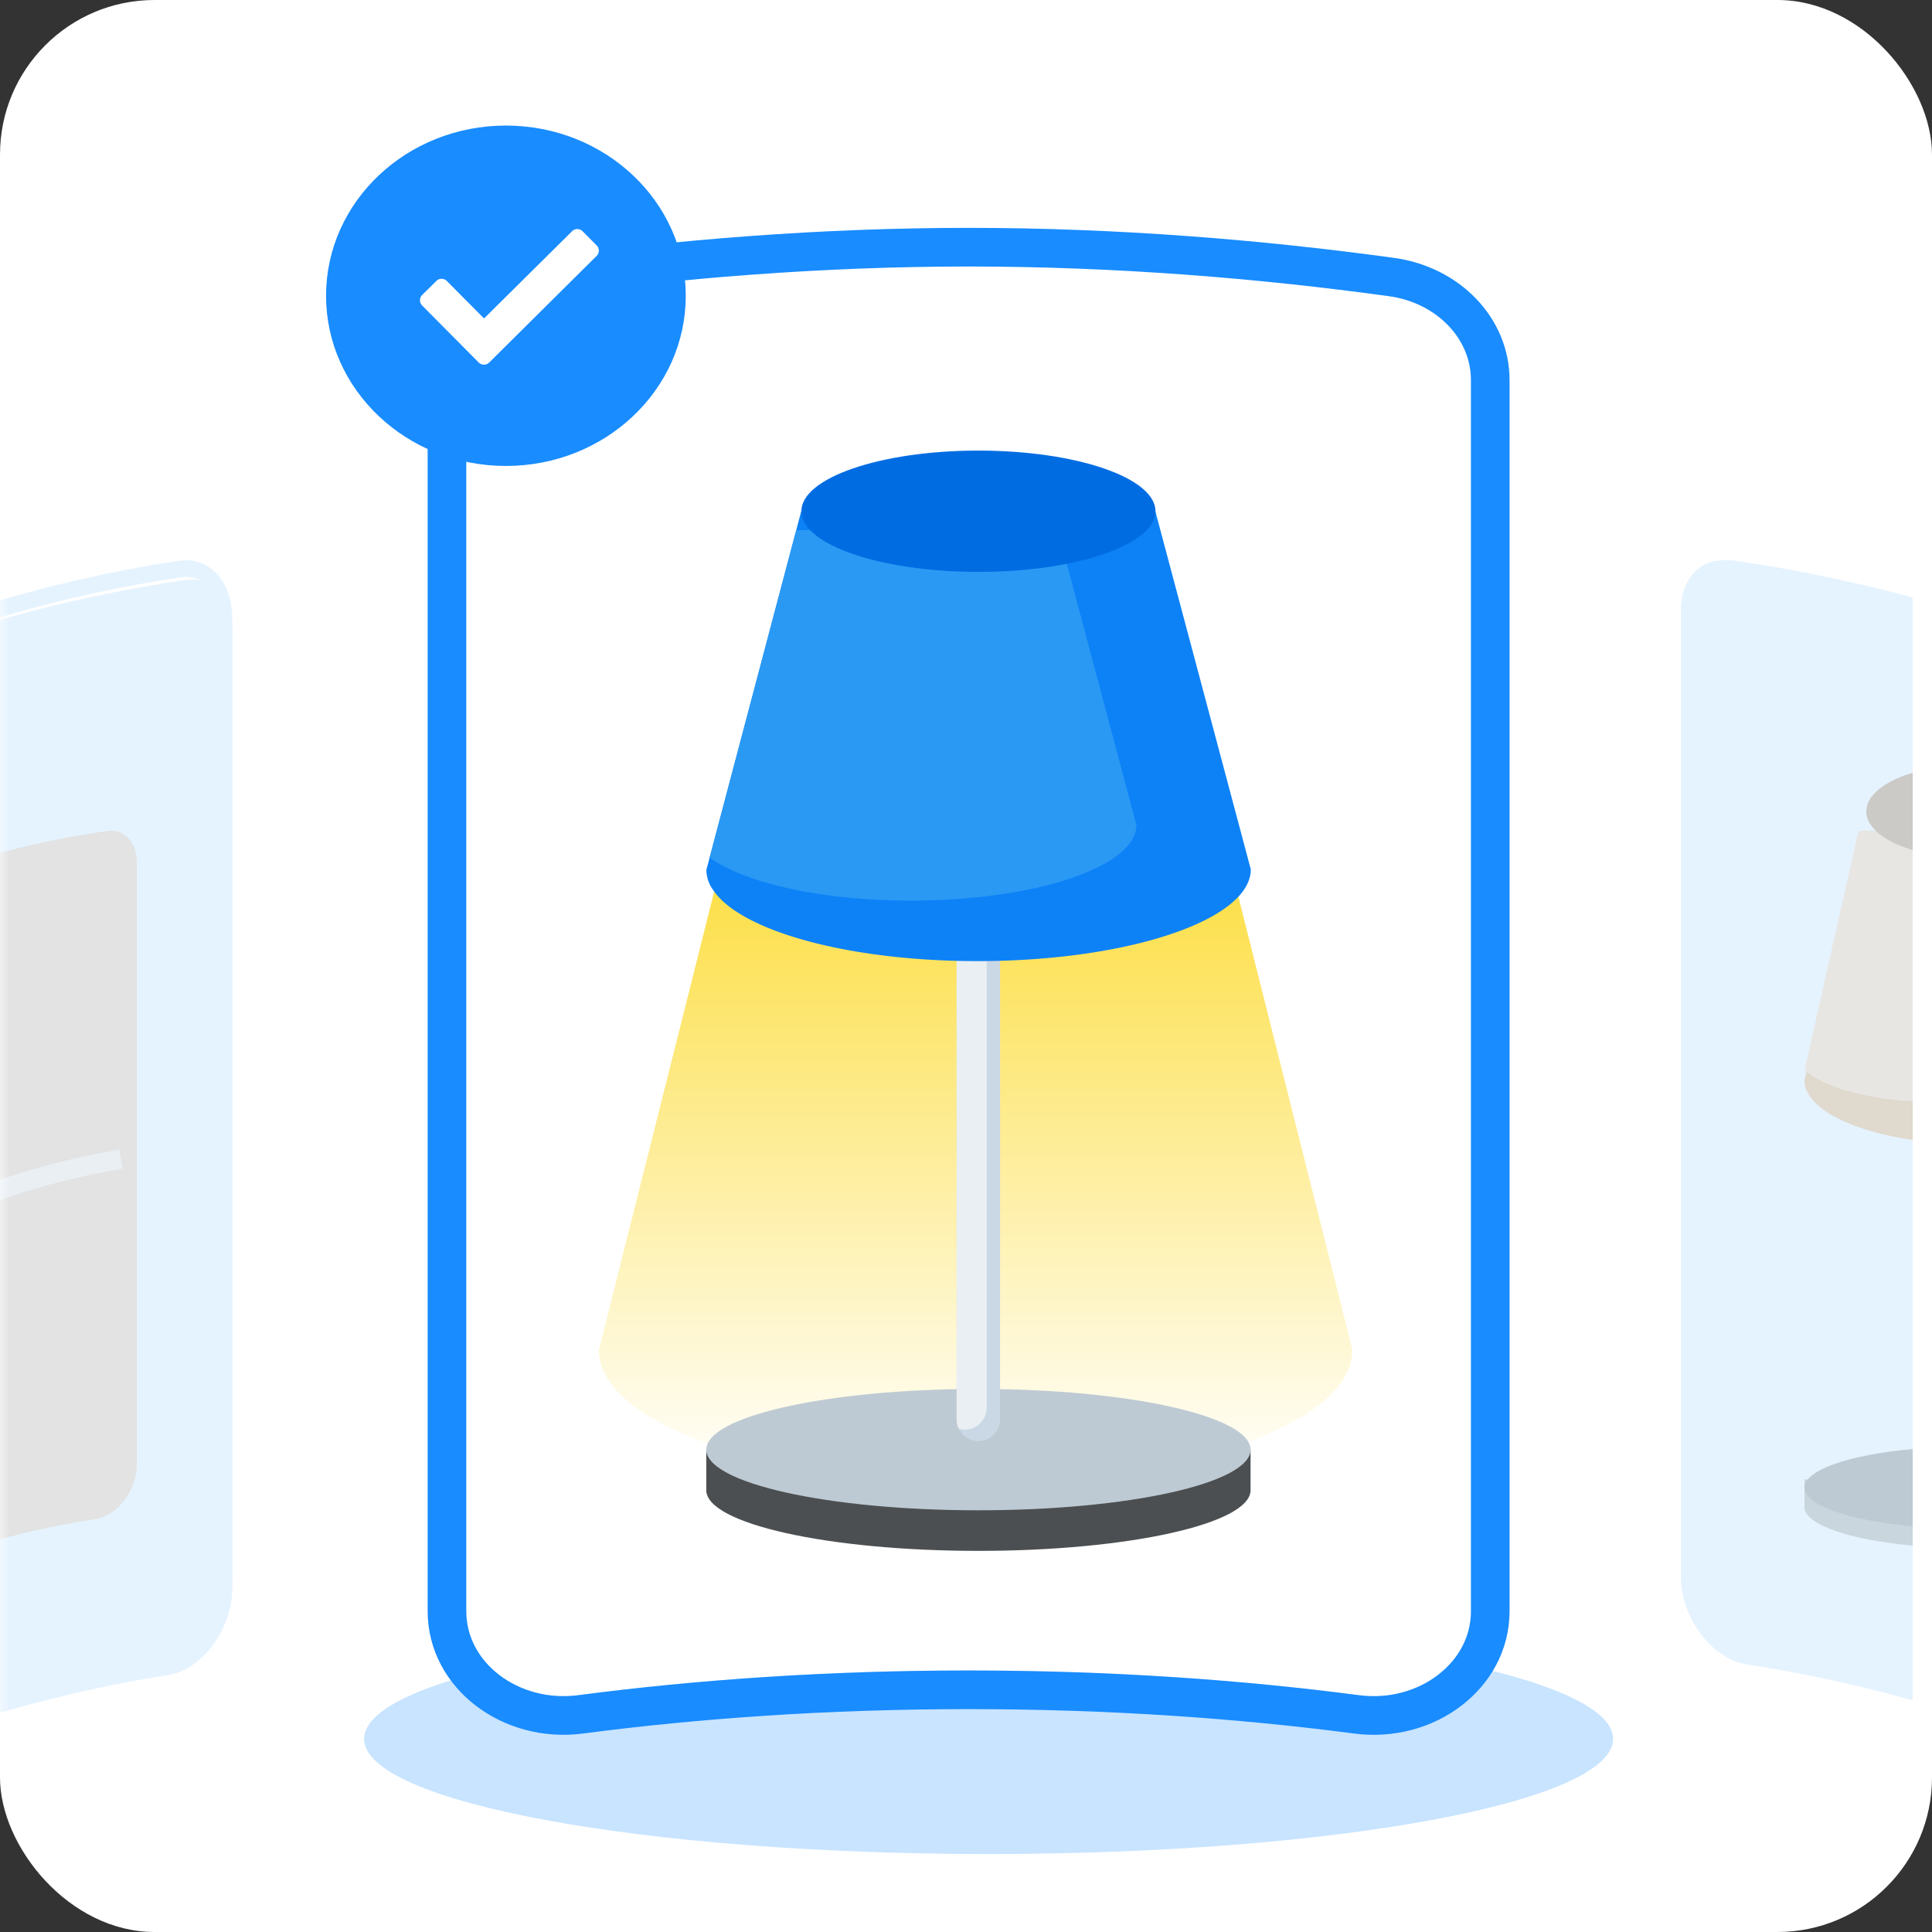 <svg xmlns="http://www.w3.org/2000/svg" xmlns:xlink="http://www.w3.org/1999/xlink" width="100" height="100" viewBox="0 0 100 100">
    <rect x="0" y="0" width="100" height="100" fill="#333333" stroke="none"/>
    <defs>
        <rect id="a" width="100" height="100" rx="8"/>
        <linearGradient id="c" x1="50%" x2="50%" y1="0%" y2="100%">
            <stop offset="0%" stop-color="#FCDC37"/>
            <stop offset="100%" stop-color="#FFF"/>
        </linearGradient>
    </defs>
    <g fill="none" fill-rule="evenodd">
        <mask id="b" fill="#fff">
            <use xlink:href="#a"/>
        </mask>
        <use fill="#FFF" xlink:href="#a"/>
        <g mask="url(#b)">
            <path fill="#C8E4FF" d="M83.493 90.005c0 3.29-14.471 5.959-32.324 5.959-17.852 0-32.324-2.668-32.324-5.96 0-3.29 14.472-5.958 32.324-5.958 17.853 0 32.324 2.668 32.324 5.959"/>
            <path fill="#FFF" d="M76.135 83.396c0 2.691-2.737 4.747-5.788 4.348-4.596-.604-11.66-1.28-20.212-1.28s-15.616.676-20.212 1.28c-3.052.399-5.788-1.657-5.788-4.348V19.675c0-2.161 1.79-4.004 4.235-4.342 4.684-.647 12.77-1.54 21.765-1.54 8.996 0 17.08.893 21.765 1.54 2.445.338 4.235 2.18 4.235 4.342v63.721z"/>
            <path stroke="#198CFF" stroke-width="2" d="M77.135 83.396c0 3.333-3.3 5.813-6.918 5.34-5.977-.785-12.76-1.272-20.082-1.272-7.323 0-14.105.487-20.083 1.271-3.617.474-6.917-2.006-6.917-5.339V19.675c0-2.688 2.183-4.93 5.098-5.333 6.795-.938 14.292-1.548 21.902-1.548 7.61 0 15.106.61 21.902 1.548 2.915.404 5.098 2.644 5.098 5.333v63.721z"/>
            <path fill="#E5F3FF" d="M12.024 32.593V82.22c0 2.097-1.577 4.22-3.331 4.486-2.313.36-5.722 1.027-9.846 2.294V32.422a74.033 74.033 0 0 1 10.737-2.397c1.414-.206 2.44.89 2.44 2.568"/>
            <path fill="#E5F3FF" d="M11.322 81.766c0 1.888-1.398 3.836-2.933 4.067A68.14 68.14 0 0 0-1.104 88.1V32.288a69.825 69.825 0 0 1 10.443-2.403c.558-.086 1.06.077 1.418.463.365.387.565.987.565 1.682v49.736zm-.097-52.062c-.51-.549-1.211-.789-1.969-.677A71.27 71.27 0 0 0-1.153 31.42V89a67.182 67.182 0 0 1 9.631-2.309c1.887-.3 3.546-2.6 3.546-4.925V32.03c0-.944-.282-1.768-.799-2.326z"/>
            <path fill="#E0D9CE" d="M7.083 44.633v31.173c0 1.313-1.007 2.652-2.123 2.821A45.91 45.91 0 0 0-1.153 80V44.464a48.258 48.258 0 0 1 6.682-1.449c.897-.127 1.554.56 1.554 1.618" opacity=".6"/>
            <path stroke="#EAEFF4" d="M-1.153 62a39.476 39.476 0 0 1 7.412-2"/>
            <path fill="#E5F3FF" d="M99 30.975V88a74.47 74.47 0 0 0-8.562-1.846C88.625 85.886 87 83.746 87 81.63V31.613c0-1.69 1.06-2.795 2.518-2.588 2.161.302 5.557.889 9.482 1.95"/>
            <path fill="#CAD6DD" d="M95.617 76.575c.923-.255 2.076-.453 3.383-.575v4c-3.273-.296-5.6-1.084-5.6-1.997v-1.428h2.217z"/>
            <path fill="#BECAD3" d="M99 75v4c-3.273-.296-5.6-1.078-5.6-2 0-.914 2.327-1.704 5.6-2"/>
            <path fill="#E0D9CE" d="M99 43v16c-2.704-.388-4.758-1.28-5.394-2.373a1.355 1.355 0 0 1-.206-.715l.103-.437 2.742-11.802.154-.673H99z"/>
            <path fill="#E8E6E3" d="M96.644 43.009L99 43v14c-2.476-.124-4.568-.741-5.6-1.607l2.792-12.384h.452z"/>
            <path fill="#CCCAC6" d="M99 40v4c-.998-.3-1.763-.736-2.14-1.264a1.2 1.2 0 0 1-.26-.727V42c0-.836.958-1.573 2.4-2"/>
            <path fill="#E5F3FF" d="M89.849 29.026c-.78-.11-1.498.128-2.026.672-.535.553-.823 1.37-.823 2.304v49.29c0 2.304 1.71 4.582 3.651 4.88C93.36 86.58 96.165 87.201 99 88v-.876a72.05 72.05 0 0 0-8.25-1.802c-1.584-.23-3.025-2.16-3.025-4.03v-49.29c0-.688.204-1.284.576-1.666.31-.315.718-.485 1.176-.485.097 0 .189.009.287.026 2.118.297 5.417.875 9.236 1.93v-.876a78.208 78.208 0 0 0-9.151-1.905"/>
            <g fill="#198CFF" stroke="#198CFF">
                <path d="M34.995 15.31c0 4.588-3.944 8.308-8.809 8.308-4.864 0-8.809-3.72-8.809-8.309 0-4.589 3.945-8.31 8.81-8.31 4.864 0 8.808 3.721 8.808 8.31"/>
            </g>
            <path fill="#FFF" d="M30.881 12.7l-.725-.73a.386.386 0 0 0-.545-.003l-.002.003-4.555 4.513-1.927-1.94a.384.384 0 0 0-.543 0l-.733.724a.389.389 0 0 0 0 .547l2.926 2.948c.151.15.395.15.546 0l5.558-5.516a.386.386 0 0 0 0-.547"/>
            <g>
                <path fill="url(#c)" d="M6.812.824L0 27.906c0 3.82 8.73 6.917 19.5 6.917S39 31.726 39 27.907L32.186.823H6.812z" transform="translate(31 41.964)"/>
            </g>
            <g>
                <path fill="#4C4F51" d="M61.097 75.033c-2.579-.638-6.3-1.04-10.454-1.04-4.154 0-7.875.402-10.454 1.04h-3.632v2.1c0 1.733 6.306 3.14 14.086 3.14 7.778 0 14.086-1.407 14.086-3.14v-2.1h-3.632z"/>
                <path fill="#BECAD3" d="M64.729 75.033c0 1.734-6.308 3.14-14.086 3.14-7.78 0-14.085-1.406-14.085-3.14 0-1.735 6.305-3.14 14.085-3.14 7.778 0 14.086 1.405 14.086 3.14"/>
                <path fill="#CAD8E5" d="M51.763 44.068v29.374c0 .628-.496 1.148-1.124 1.148-.447 0-.834-.266-1.016-.652a1.12 1.12 0 0 1-.108-.496V44.068c0-.64.508-1.16 1.124-1.16.12 0 .23.012.326.06.47.133.798.58.798 1.1"/>
                <path fill="#EAEFF4" d="M51.074 43.463v29.375c0 .64-.508 1.16-1.124 1.16a.784.784 0 0 1-.326-.06 1.105 1.105 0 0 1-.109-.496V44.068c0-.64.507-1.16 1.125-1.16.12 0 .228.012.325.06.072.145.109.314.109.495"/>
                <path fill="#0D82F7" d="M64.74 44.998c0 2.61-6.308 4.737-14.089 4.749-6.73.012-12.362-1.571-13.75-3.698a1.768 1.768 0 0 1-.339-1.027l.168-.628 4.483-16.953.254-.967 12.157-.012 6.173-.012 4.944 18.548z"/>
                <path fill="#2A99F4" d="M58.82 42.702c0 2.15-5.197 3.903-11.613 3.915-4.616.012-8.615-.895-10.476-2.224l4.483-16.953 8.446-.012 5.087-.012 4.072 15.286z"/>
                <path fill="#006CE2" d="M59.807 26.462c0 1.734-4.104 3.14-9.164 3.14s-9.164-1.406-9.164-3.14c0-1.734 4.103-3.14 9.164-3.14 5.06 0 9.164 1.406 9.164 3.14"/>
            </g>
        </g>
    </g>
</svg>
